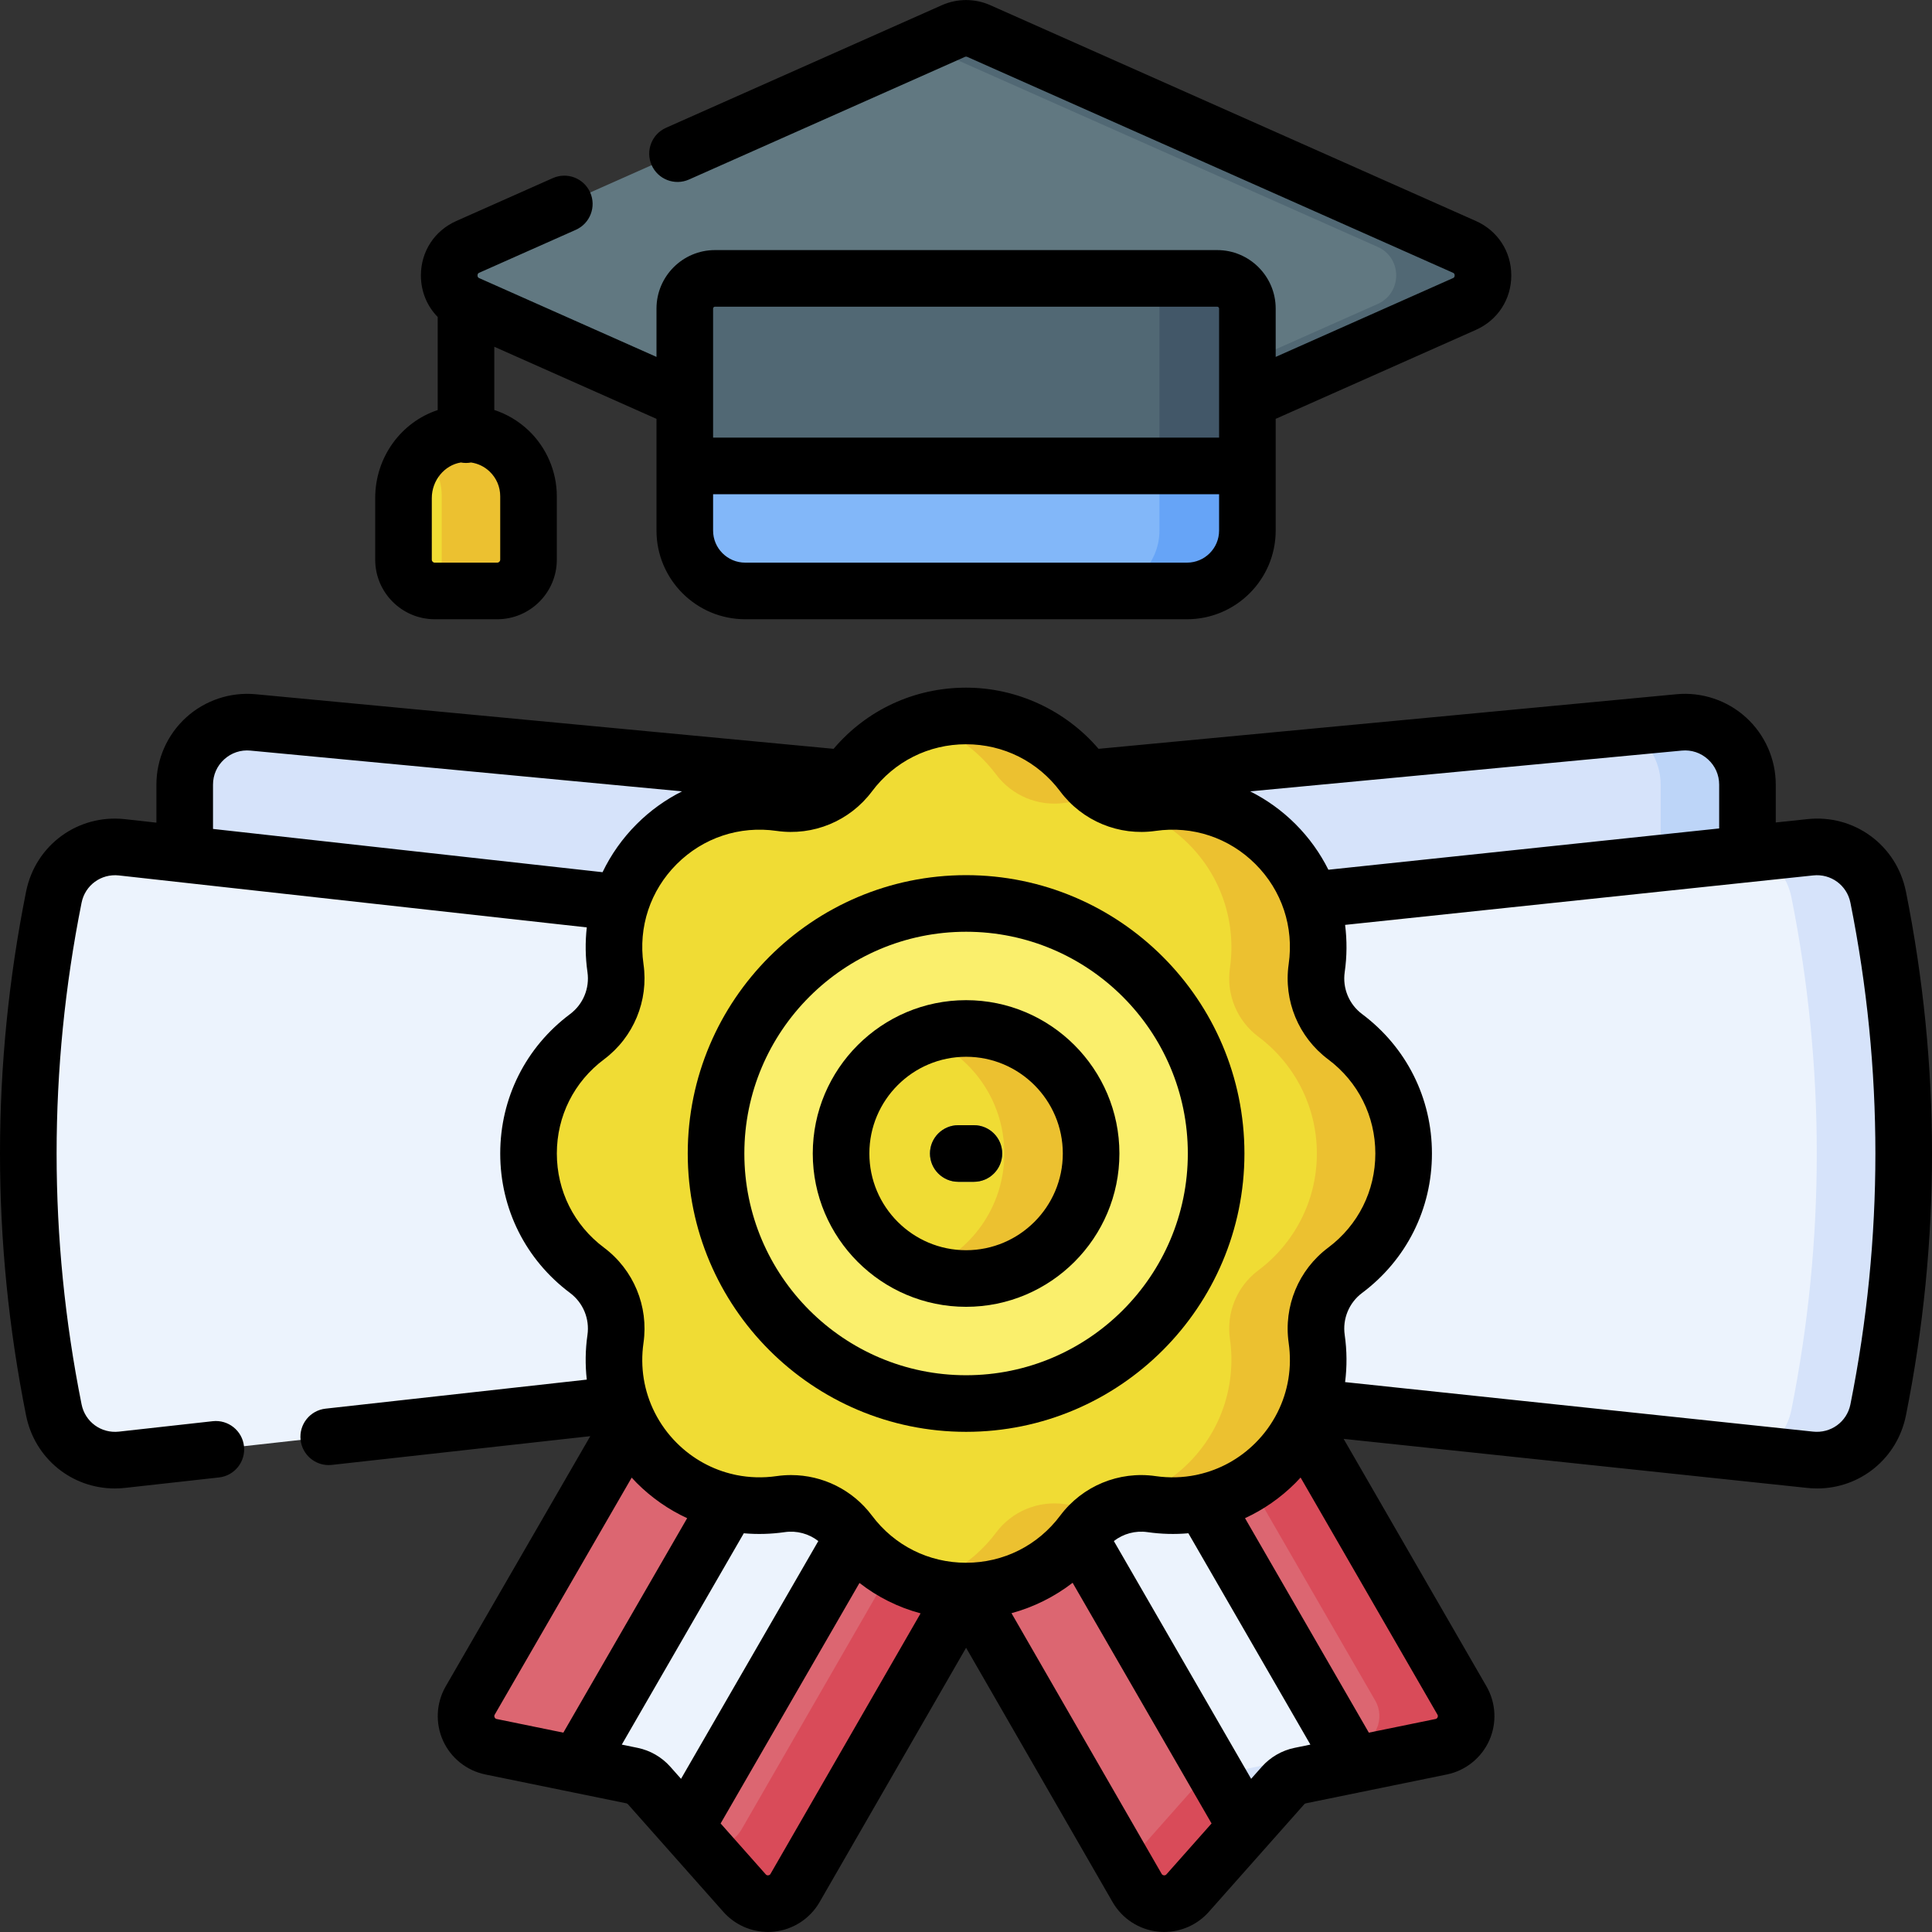 <svg xmlns="http://www.w3.org/2000/svg" id="Capa_1" height="512" viewBox="0 0 512.025 512.025" width="512"><rect x="0" y="0" width="512.025" height="512.025" fill="#333333" stroke="none"/><g><g><g><path d="m48.952 263.923v-55.972c0-9.765 8.403-17.412 18.125-16.493l157.159 14.845h63.601l157.159-14.845c9.722-.918 18.125 6.728 18.125 16.493v55.972z" fill="#d6e3fa"></path><path d="m444.995 191.458-14.656 1.384c5.728 2.581 9.78 8.331 9.78 15.109v55.972h23v-55.972c0-9.765-8.403-17.412-18.124-16.493z" fill="#bdd5f8"></path><path d="m347.29 372.86 132.396 14.007c8.541.95 16.39-4.79 18.076-13.217l.003-.016c8.968-44.844 8.967-91.02-.003-135.863-1.685-8.426-9.533-14.164-18.073-13.216l-132.401 13.991-182.731.691-132.22-14.682c-8.54-.948-16.388 4.79-18.073 13.216l-.002.009c-8.969 44.844-8.969 91.019 0 135.863l.001.007c1.685 8.427 9.535 14.166 18.076 13.216l132.214-14.699z" fill="#ecf3fd"></path><path d="m497.762 237.771c-1.685-8.426-9.533-14.165-18.073-13.216l-14.098 1.49c4.592 2.173 8.108 6.413 9.171 11.726 8.97 44.843 8.971 91.019.003 135.863l-.003.016c-1.062 5.313-4.577 9.552-9.168 11.726l14.092 1.491c8.541.949 16.39-4.79 18.076-13.217l.003-.016c8.968-44.843 8.967-91.019-.003-135.863z" fill="#d6e3fa"></path><path d="m387.454 450.67-42.156-73.034-178.499.045-42.179 72.99c-2.827 4.897-.026 11.123 5.513 12.257l22.957 4.698 22.974-2.791 5.721 19.357 15.547 17.533c3.751 4.23 10.544 3.542 13.371-1.354l45.335-78.701 45.335 78.701c2.827 4.897 9.62 5.584 13.371 1.354l15.547-17.533 4.922-23.456 23.772 6.89 22.958-4.698c5.537-1.135 8.337-7.362 5.511-12.258z" fill="#dc6671"></path><g fill="#d94b59"><path d="m196.49 484.901c-2.402 4.16-7.661 5.268-11.491 2.918l12.331 13.906c3.751 4.23 10.544 3.542 13.371-1.354l45.335-78.701-14.211-15.47z"></path><g><path d="m333.666 468.099-12.086 2.473c-1.756.359-3.348 1.279-4.537 2.619l-18.991 21.417 3.319 5.762c2.827 4.897 9.62 5.584 13.371 1.354l15.547-17.533z"></path><path d="m387.454 450.67-42.156-73.034-22.997.006 42.153 73.028c2.827 4.897.026 11.123-5.513 12.257l-9.476 1.939 9.519 2.759 22.958-4.698c5.538-1.134 8.338-7.361 5.512-12.257z"></path></g></g><path d="m318.874 398.154h-125.677l-40.109 69.471 14.403 2.947c1.756.359 3.348 1.279 4.537 2.619l9.754 11 44.307-76.743h59.891l44.307 76.743 9.754-11c1.189-1.341 2.781-2.26 4.537-2.619l14.403-2.947z" fill="#ecf3fd"></path><path d="m322.336 470.417 7.952 13.774 9.754-11c1.189-1.341 2.781-2.26 4.537-2.619l14.403-2.947-2.43-4.209z" fill="#d6e3fa"></path><g><path d="m371.998 305.707c0-12.668-6.095-23.91-15.512-30.959-5.647-4.227-8.534-11.197-7.53-18.179 1.675-11.643-1.965-23.902-10.923-32.859-8.957-8.958-21.217-12.597-32.86-10.923-6.982 1.004-13.953-1.883-18.179-7.53-7.048-9.417-18.291-15.512-30.959-15.512s-23.91 6.095-30.959 15.512c-4.227 5.647-11.197 8.535-18.179 7.53-11.643-1.675-23.902 1.965-32.86 10.923-8.957 8.957-12.597 21.217-10.923 32.859 1.004 6.982-1.883 13.953-7.53 18.179-9.417 7.048-15.512 18.291-15.512 30.959s6.095 23.91 15.512 30.959c5.647 4.227 8.535 11.197 7.53 18.179-1.675 11.643 1.965 23.902 10.923 32.86s21.217 12.597 32.86 10.923c6.982-1.004 13.952 1.883 18.179 7.53 7.048 9.417 18.291 15.512 30.959 15.512s23.91-6.095 30.959-15.512c4.227-5.647 11.197-8.535 18.179-7.53 11.643 1.675 23.902-1.965 32.86-10.923 8.958-8.957 12.597-21.217 10.923-32.86-1.004-6.982 1.883-13.953 7.53-18.179 9.417-7.049 15.512-18.291 15.512-30.959z" fill="#f0dc34"></path><path d="m356.486 274.748c-5.647-4.227-8.534-11.197-7.53-18.179 1.675-11.643-1.965-23.902-10.922-32.86-8.958-8.957-21.217-12.597-32.86-10.923-6.982 1.004-13.953-1.883-18.179-7.53-7.049-9.417-18.291-15.512-30.959-15.512-4.006 0-7.867.613-11.5 1.744 7.857 2.446 14.639 7.329 19.459 13.768 4.227 5.647 11.197 8.534 18.179 7.53 11.643-1.675 23.902 1.965 32.86 10.923 8.957 8.958 12.597 21.217 10.923 32.86-1.004 6.982 1.883 13.952 7.53 18.179 9.417 7.048 15.512 18.291 15.512 30.959s-6.095 23.91-15.512 30.959c-5.647 4.227-8.535 11.197-7.53 18.179 1.675 11.643-1.965 23.902-10.923 32.86-8.957 8.958-21.217 12.597-32.86 10.923-6.982-1.004-13.953 1.883-18.179 7.53-4.82 6.439-11.602 11.322-19.459 13.768 3.633 1.131 7.494 1.744 11.5 1.744 12.668 0 23.91-6.095 30.959-15.512 4.227-5.647 11.197-8.535 18.179-7.53 11.643 1.675 23.902-1.965 32.86-10.923 8.958-8.957 12.597-21.217 10.922-32.86-1.004-6.982 1.883-13.952 7.53-18.179 9.417-7.048 15.512-18.291 15.512-30.959s-6.095-23.91-15.512-30.959z" fill="#ecc130"></path><ellipse cx="256.036" cy="305.703" fill="#faef6c" rx="66.267" ry="66.267" transform="matrix(.707 -.707 .707 .707 -141.173 270.583)"></ellipse><ellipse cx="256.036" cy="305.703" fill="#f0dc34" rx="33.133" ry="33.133" transform="matrix(.233 -.973 .973 .233 -100.919 483.443)"></ellipse><g><g><path d="m258.107 313.203h-4.142c-4.142 0-7.5-3.357-7.5-7.5 0-4.142 3.358-7.5 7.5-7.5h4.142c4.142 0 7.5 3.358 7.5 7.5s-3.358 7.5-7.5 7.5z" fill="#617881"></path></g></g><path d="m256.036 272.569c-4.044 0-7.917.727-11.5 2.053 12.63 4.675 21.633 16.825 21.633 31.08s-9.003 26.405-21.633 31.081c3.583 1.326 7.456 2.053 11.5 2.053 18.299 0 33.133-14.834 33.133-33.133s-14.834-33.134-33.133-33.134z" fill="#ecc130"></path></g></g><g><path d="m330.586 106.131 57.519-25.564c6.559-2.915 6.559-12.224 0-15.139l-128.705-57.202c-2.142-.952-4.587-.952-6.728 0l-128.705 57.202c-6.559 2.915-6.559 12.224 0 15.139l57.519 25.564z" fill="#617881"></path><path d="m388.105 65.428-128.705-57.202c-2.142-.952-4.587-.952-6.728 0l-8.136 3.616 120.569 53.586c6.559 2.915 6.559 12.224 0 15.139l-57.519 25.564h23l57.519-25.564c6.559-2.915 6.559-12.224 0-15.139z" fill="#516874"></path><path d="m330.586 123.479v-41.7c0-4.418-3.582-8-8-8h-133.1c-4.418 0-8 3.582-8 8v41.7l74.55 16.567z" fill="#516874"></path><path d="m307.28 81.779v46.879l23.306-5.179v-41.7c0-4.418-3.582-8-8-8h-23.306c4.418 0 8 3.582 8 8z" fill="#425768"></path><path d="m197.486 156.612h117.1c8.837 0 16-7.163 16-16v-17.133h-149.1v17.133c0 8.837 7.163 16 16 16z" fill="#82b7f9"></path><path d="m330.586 140.612v-17.133h-23.306v17.133c0 8.837-7.163 16-16 16h23.306c8.837 0 16-7.163 16-16z" fill="#66a4f7"></path><path d="m140.069 131.528c0-9.415-7.854-16.996-17.368-16.548-8.91.42-15.766 8.095-15.766 17.016v16.333c0 4.575 3.709 8.283 8.283 8.283h16.567c4.575 0 8.283-3.709 8.283-8.283v-16.801z" fill="#f0dc34"></path><path d="m122.702 114.981c-4.151.195-7.843 1.978-10.616 4.715 3.072 3.007 4.984 7.195 4.984 11.833v16.801c0 3.434-2.09 6.38-5.067 7.635.989.417 2.076.648 3.217.648h16.567c4.575 0 8.283-3.708 8.283-8.283v-16.801c-.001-9.416-7.855-16.996-17.368-16.548z" fill="#ecc130"></path></g></g><g><path d="m256.036 379.469c40.675 0 73.767-33.092 73.767-73.767s-33.092-73.767-73.767-73.767-73.767 33.092-73.767 73.767 33.092 73.767 73.767 73.767zm0-132.533c32.404 0 58.767 26.362 58.767 58.767s-26.363 58.767-58.767 58.767-58.767-26.362-58.767-58.767 26.363-58.767 58.767-58.767z"></path><path d="m256.036 346.336c22.406 0 40.633-18.228 40.633-40.634 0-22.405-18.228-40.634-40.633-40.634s-40.633 18.229-40.633 40.634c-.001 22.406 18.227 40.634 40.633 40.634zm0-66.267c14.134 0 25.633 11.499 25.633 25.634s-11.499 25.634-25.633 25.634-25.633-11.499-25.633-25.634c-.001-14.135 11.498-25.634 25.633-25.634z"></path><path d="m253.965 313.203h4.142c4.142 0 7.5-3.357 7.5-7.5 0-4.142-3.358-7.5-7.5-7.5h-4.142c-4.142 0-7.5 3.358-7.5 7.5s3.358 7.5 7.5 7.5z"></path><path d="m505.116 236.3c-2.467-12.334-13.754-20.591-26.216-19.203l-8.281.875v-10.022c0-6.761-2.868-13.249-7.869-17.8-5-4.551-11.734-6.802-18.46-6.16l-153.146 14.466c-8.72-10.197-21.63-16.211-35.108-16.211-13.692 0-26.328 5.874-35.115 16.21l-153.139-14.464c-6.733-.642-13.46 1.609-18.461 6.16s-7.869 11.039-7.869 17.8v10.071l-8.287-.92c-12.49-1.4-23.755 6.842-26.244 19.146-.004.02-.009.042-.013.063-9.21 46.052-9.21 92.753 0 138.805.002.012.005.023.007.035 2.296 11.413 12.144 19.324 23.515 19.324.903 0 1.818-.05 2.738-.152l24.869-2.765c4.117-.458 7.083-4.166 6.625-8.283-.457-4.116-4.172-7.082-8.283-6.625l-24.869 2.765c-4.713.516-8.963-2.587-9.892-7.233-.002-.011-.004-.022-.007-.032-8.812-44.079-8.813-88.774-.003-132.854.003-.017.007-.034.011-.052.929-4.646 5.177-7.748 9.891-7.233l124.001 13.77c-.434 3.884-.394 7.86.181 11.858.614 4.268-1.148 8.523-4.601 11.107-11.768 8.809-18.518 22.281-18.518 36.963 0 14.683 6.749 28.155 18.517 36.962 3.452 2.584 5.215 6.841 4.601 11.107-.575 3.996-.615 7.969-.182 11.851l-69.22 7.695c-4.117.458-7.083 4.166-6.625 8.283.426 3.835 3.674 6.672 7.445 6.672.277 0 .557-.016.838-.047l68.491-7.614-38.315 66.302c-2.529 4.382-2.8 9.752-.725 14.366s6.273 7.975 11.23 8.989l37.36 7.645c.168.034.315.12.43.248l25.301 28.532c3.005 3.39 7.334 5.312 11.819 5.312.525 0 1.053-.026 1.58-.08 5.034-.51 9.549-3.43 12.082-7.818l38.835-67.418 38.84 67.425c2.53 4.382 7.046 7.302 12.08 7.811.527.054 1.054.08 1.579.08 4.484 0 8.814-1.923 11.818-5.311l25.305-28.536c.11-.124.262-.211.427-.245l37.36-7.645c4.957-1.015 9.154-4.375 11.229-8.989s1.804-9.985-.726-14.365l-37.858-65.588 122.767 12.989c.92.103 1.833.152 2.737.152 11.379 0 21.235-7.925 23.521-19.353.004-.021.009-.043.013-.067 9.201-46.035 9.197-92.719-.011-138.754zm-59.416-37.376c2.575-.247 5.043.581 6.954 2.321 1.912 1.739 2.965 4.121 2.965 6.705v11.607l-103.567 10.944c-2.197-4.4-5.108-8.488-8.715-12.096-3.587-3.587-7.65-6.484-12.021-8.677zm-389.248 20.763v-11.736c0-2.584 1.053-4.966 2.964-6.705 1.912-1.739 4.381-2.566 6.955-2.321l114.385 10.805c-4.371 2.193-8.434 5.09-12.021 8.678-3.785 3.785-6.813 8.096-9.043 12.745zm91.122 86.02c0-9.91 4.558-19.006 12.505-24.954 7.848-5.873 11.856-15.55 10.46-25.253-1.413-9.825 1.795-19.48 8.802-26.487s16.66-10.219 26.489-8.802c9.704 1.395 19.378-2.614 25.251-10.46 5.949-7.947 15.044-12.506 24.954-12.506 9.911 0 19.006 4.559 24.955 12.506 5.874 7.847 15.546 11.852 25.252 10.46 9.828-1.417 19.481 1.795 26.487 8.802 7.008 7.007 10.217 16.662 8.803 26.487-1.397 9.703 2.612 19.379 10.46 25.252 7.947 5.949 12.506 15.045 12.506 24.955s-4.559 19.006-12.506 24.954c-7.848 5.874-11.855 15.551-10.46 25.252.927 6.441-.145 12.804-2.959 18.4-.008.017-.017.034-.025.051-1.476 2.922-3.418 5.637-5.819 8.037-4.258 4.258-9.497 7.105-15.156 8.373-.216.038-.432.086-.646.143-3.456.697-7.059.809-10.687.285-9.703-1.396-19.377 2.614-25.252 10.46-5.947 7.947-15.043 12.506-24.954 12.506-9.91 0-19.005-4.559-24.954-12.506-5.1-6.814-13.068-10.733-21.431-10.733-1.267 0-2.544.09-3.821.273-3.63.523-7.234.41-10.692-.287-.211-.057-.422-.104-.635-.141-5.661-1.267-10.902-4.115-15.162-8.375-2.387-2.387-4.321-5.085-5.793-7.988-.008-.017-.018-.035-.026-.052-2.832-5.608-3.911-11.988-2.982-18.448 1.396-9.701-2.612-19.377-10.46-25.252-7.946-5.946-12.504-15.041-12.504-24.952zm-16.496 149.426c-.165-.366-.014-.628.034-.711l36.3-62.816c.435.471.866.944 1.323 1.401 3.957 3.957 8.486 7.091 13.378 9.346l-32.817 56.841-17.661-3.614c-.097-.02-.393-.081-.557-.447zm33.709 7.23 32.337-56.01c3.56.317 7.193.224 10.841-.301 3.214-.463 6.418.424 8.908 2.362l-36.383 63.017-2.85-3.214c-2.251-2.539-5.321-4.311-8.646-4.992zm39.419 34.257c-.049.086-.2.348-.599.388-.401.053-.599-.185-.665-.259l-11.96-13.488 36.799-63.739c4.815 3.75 10.302 6.479 16.197 8.056zm104.924.128c-.066.075-.271.304-.665.259-.398-.04-.55-.302-.596-.381l-39.8-69.092c5.868-1.599 11.381-4.34 16.198-8.056l36.824 63.782zm33.946-33.524c-3.326.681-6.398 2.455-8.645 4.991l-2.851 3.215-36.382-63.016c2.492-1.938 5.699-2.825 8.907-2.363 3.649.524 7.282.617 10.841.3l32.338 56.011zm37.918-8.091c-.165.366-.461.427-.558.446l-17.661 3.614-32.817-56.841c4.892-2.254 9.421-5.387 13.378-9.344.466-.466.907-.948 1.35-1.43l36.272 62.841c.05.086.2.348.036.714zm109.416-82.969c-.003.017-.007.036-.011.056-.945 4.626-5.202 7.713-9.925 7.19l-123.991-13.119c.517-4.092.503-8.291-.104-12.514-.614-4.267 1.148-8.522 4.601-11.106 11.768-8.808 18.518-22.28 18.518-36.963 0-14.682-6.749-28.154-18.518-36.964-3.452-2.583-5.215-6.839-4.601-11.106.608-4.226.621-8.428.103-12.521l124.033-13.107c4.694-.523 8.961 2.586 9.891 7.232 8.823 44.1 8.824 88.821.004 132.922z"></path><path d="m115.219 164.113h16.567c8.703 0 15.783-7.081 15.783-15.784v-16.8c0-6.548-2.718-12.896-7.456-17.416-2.645-2.522-5.749-4.359-9.11-5.456v-16.756l42.983 19.104v29.608c0 12.958 10.542 23.5 23.5 23.5h117.1c12.958 0 23.5-10.542 23.5-23.5v-29.608l53.065-23.585c5.782-2.569 9.374-8.096 9.374-14.423s-3.592-11.854-9.374-14.423l-128.705-57.201c-4.074-1.811-8.748-1.812-12.82 0l-73.116 32.496c-3.785 1.683-5.49 6.114-3.808 9.899 1.683 3.786 6.117 5.492 9.899 3.808l73.117-32.496c.202-.09.433-.09.635 0l128.705 57.202c.163.072.466.207.466.716s-.303.644-.466.716l-46.973 20.877v-12.812c0-8.547-6.953-15.5-15.5-15.5h-133.1c-8.547 0-15.5 6.953-15.5 15.5v12.812l-46.97-20.876c-.002-.001-.005-.002-.007-.004-.164-.073-.46-.209-.46-.713 0-.509.303-.644.465-.716l25.589-11.373c3.785-1.683 5.49-6.114 3.808-9.899-1.682-3.784-6.113-5.49-9.899-3.808l-25.589 11.373c-5.782 2.569-9.373 8.096-9.373 14.423 0 4.256 1.631 8.146 4.455 11.021v24.652c-9.666 3.205-16.567 12.449-16.567 23.326v16.332c-.001 8.703 7.079 15.784 15.782 15.784zm199.367-15h-117.1c-4.687 0-8.5-3.814-8.5-8.5v-9.634h134.1v9.634c0 4.686-3.813 8.5-8.5 8.5zm-125.1-67.834h133.1c.275 0 .5.225.5.5v24.467.035 9.698h-134.1v-34.2c0-.276.224-.5.5-.5zm-75.05 50.718c0-4.703 3.383-8.743 7.709-9.43.441.081.893.129 1.358.129.458 0 .903-.048 1.338-.126 1.84.27 3.545 1.086 4.918 2.396 1.812 1.729 2.81 4.06 2.81 6.562v16.8c0 .433-.352.784-.783.784h-16.567c-.432 0-.783-.352-.783-.784z"></path></g></g></svg>